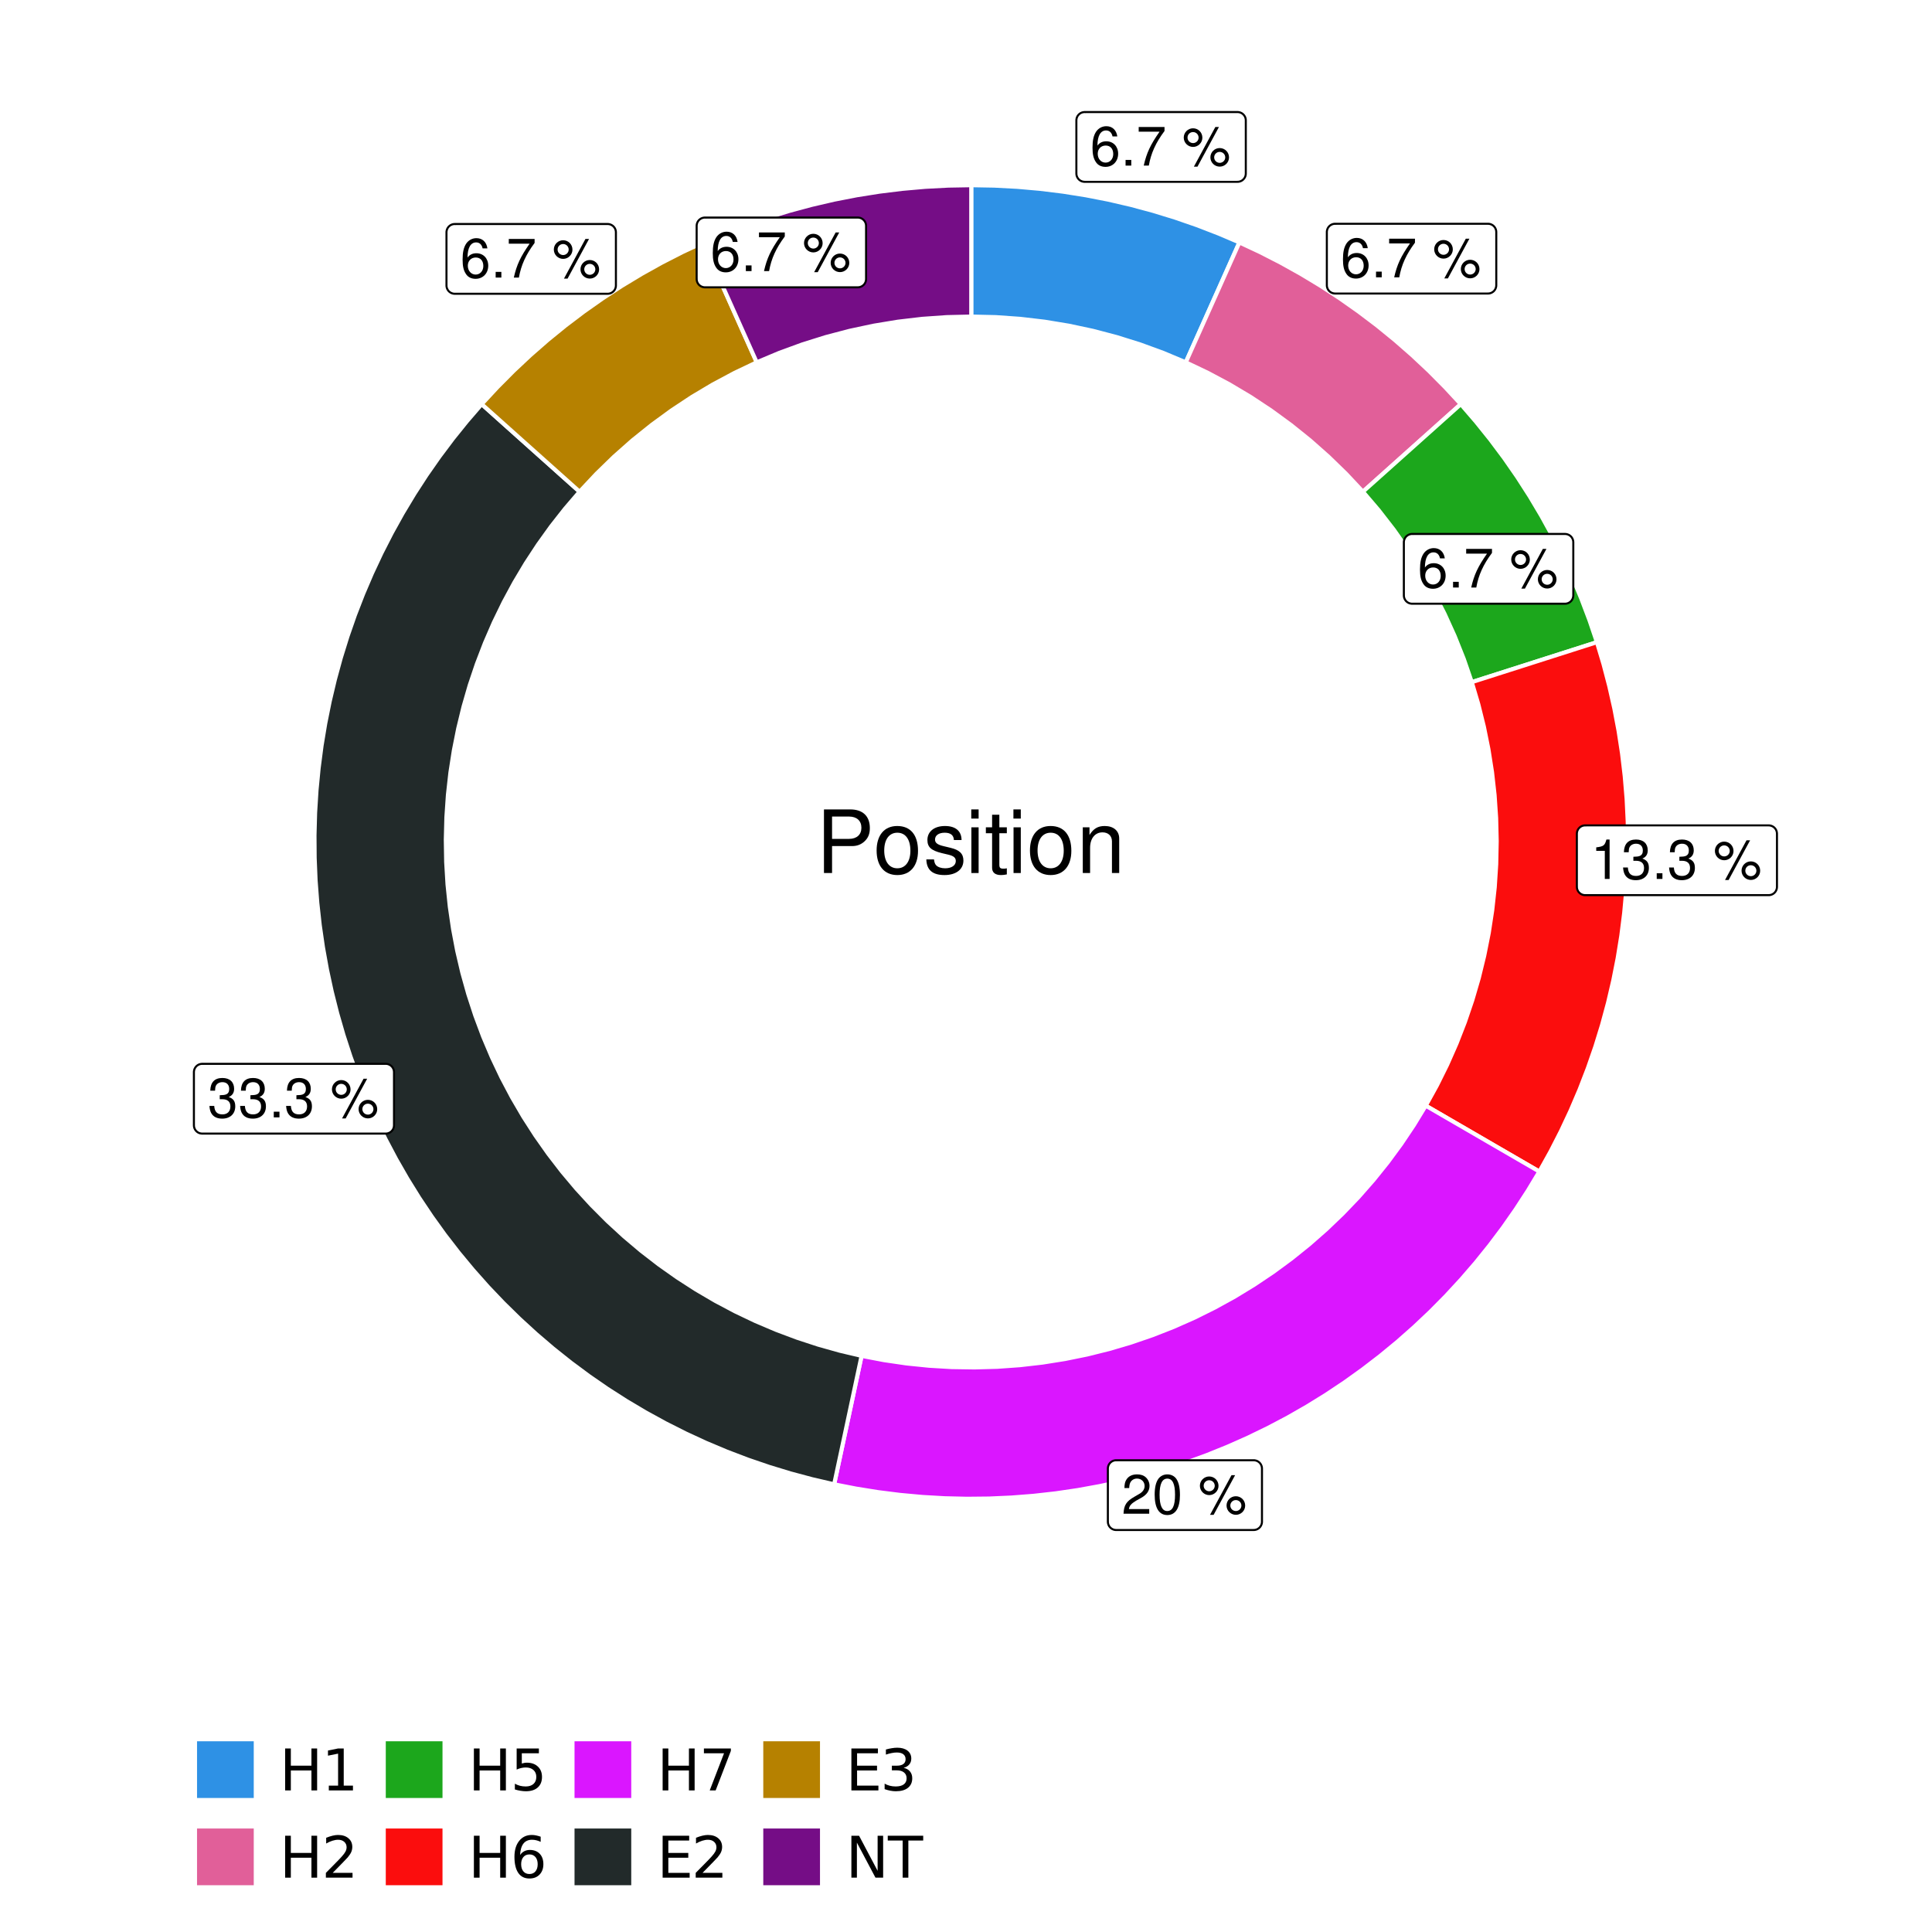 <?xml version="1.0" encoding="UTF-8"?>
<svg xmlns="http://www.w3.org/2000/svg" xmlns:xlink="http://www.w3.org/1999/xlink" width="504pt" height="504pt" viewBox="0 0 504 504" version="1.1">
<defs>
<g>
<symbol overflow="visible" id="glyph0-0">
<path style="stroke:none;" d=""/>
</symbol>
<symbol overflow="visible" id="glyph0-1">
<path style="stroke:none;" d="M 7.078 -7.609 C 6.844 -9.281 5.766 -10.281 4.219 -10.281 C 3.109 -10.281 2.125 -9.734 1.516 -8.812 C 0.875 -7.812 0.609 -6.562 0.609 -4.688 C 0.609 -2.953 0.859 -1.859 1.469 -0.953 C 2 -0.109 2.891 0.328 4 0.328 C 5.922 0.328 7.297 -1.109 7.297 -3.109 C 7.297 -5 6.016 -6.344 4.203 -6.344 C 3.219 -6.344 2.438 -5.969 1.891 -5.219 C 1.906 -7.766 2.703 -9.172 4.141 -9.172 C 5.016 -9.172 5.625 -8.609 5.828 -7.609 Z M 4.047 -5.234 C 5.266 -5.234 6.016 -4.375 6.016 -3.016 C 6.016 -1.719 5.156 -0.781 4.016 -0.781 C 2.844 -0.781 1.969 -1.766 1.969 -3.078 C 1.969 -4.344 2.812 -5.234 4.047 -5.234 Z M 4.047 -5.234 "/>
</symbol>
<symbol overflow="visible" id="glyph0-2">
<path style="stroke:none;" d="M 2.719 -1.484 L 1.234 -1.484 L 1.234 0 L 2.719 0 Z M 2.719 -1.484 "/>
</symbol>
<symbol overflow="visible" id="glyph0-3">
<path style="stroke:none;" d="M 7.391 -10.078 L 0.656 -10.078 L 0.656 -8.844 L 6.094 -8.844 C 3.703 -5.422 2.719 -3.312 1.969 0 L 3.297 0 C 3.859 -3.234 5.125 -6 7.391 -9.031 Z M 7.391 -10.078 "/>
</symbol>
<symbol overflow="visible" id="glyph0-4">
<path style="stroke:none;" d=""/>
</symbol>
<symbol overflow="visible" id="glyph0-5">
<path style="stroke:none;" d="M 2.828 -9.734 C 1.5 -9.734 0.406 -8.641 0.406 -7.312 C 0.406 -5.969 1.5 -4.875 2.844 -4.875 C 4.172 -4.875 5.266 -5.969 5.266 -7.281 C 5.266 -8.656 4.188 -9.734 2.828 -9.734 Z M 2.828 -8.75 C 3.641 -8.75 4.281 -8.109 4.281 -7.297 C 4.281 -6.516 3.625 -5.875 2.844 -5.875 C 2.047 -5.875 1.391 -6.516 1.391 -7.312 C 1.391 -8.109 2.031 -8.75 2.828 -8.75 Z M 8.656 -10.078 L 3.047 0.281 L 3.984 0.281 L 9.594 -10.078 Z M 9.781 -4.578 C 8.453 -4.578 7.359 -3.5 7.359 -2.156 C 7.359 -0.812 8.453 0.266 9.797 0.266 C 11.125 0.266 12.219 -0.812 12.219 -2.141 C 12.219 -3.5 11.141 -4.578 9.781 -4.578 Z M 9.781 -3.578 C 10.594 -3.578 11.234 -2.938 11.234 -2.141 C 11.234 -1.359 10.578 -0.719 9.797 -0.719 C 8.984 -0.719 8.344 -1.359 8.344 -2.156 C 8.344 -2.938 8.984 -3.578 9.781 -3.578 Z M 9.781 -3.578 "/>
</symbol>
<symbol overflow="visible" id="glyph0-6">
<path style="stroke:none;" d="M 3.688 -7.328 L 3.688 0 L 4.938 0 L 4.938 -10.281 L 4.109 -10.281 C 3.672 -8.703 3.391 -8.484 1.453 -8.234 L 1.453 -7.328 Z M 3.688 -7.328 "/>
</symbol>
<symbol overflow="visible" id="glyph0-7">
<path style="stroke:none;" d="M 3.141 -4.734 L 3.828 -4.734 C 5.188 -4.734 5.922 -4.094 5.922 -2.859 C 5.922 -1.562 5.141 -0.781 3.844 -0.781 C 2.453 -0.781 1.797 -1.484 1.703 -2.984 L 0.453 -2.984 C 0.516 -2.156 0.656 -1.625 0.891 -1.172 C 1.422 -0.172 2.406 0.328 3.781 0.328 C 5.859 0.328 7.188 -0.922 7.188 -2.875 C 7.188 -4.188 6.703 -4.891 5.484 -5.312 C 6.422 -5.703 6.891 -6.406 6.891 -7.453 C 6.891 -9.219 5.75 -10.281 3.828 -10.281 C 1.797 -10.281 0.719 -9.141 0.672 -6.969 L 1.922 -6.969 C 1.938 -7.594 1.984 -7.953 2.141 -8.266 C 2.438 -8.844 3.062 -9.188 3.844 -9.188 C 4.953 -9.188 5.609 -8.516 5.609 -7.406 C 5.609 -6.688 5.359 -6.234 4.812 -6 C 4.469 -5.859 4.016 -5.797 3.141 -5.781 Z M 3.141 -4.734 "/>
</symbol>
<symbol overflow="visible" id="glyph0-8">
<path style="stroke:none;" d="M 7.188 -1.234 L 1.891 -1.234 C 2.016 -2.094 2.469 -2.625 3.719 -3.391 L 5.141 -4.188 C 6.547 -4.969 7.266 -6.016 7.266 -7.281 C 7.266 -8.141 6.922 -8.922 6.328 -9.484 C 5.734 -10.031 4.984 -10.281 4.031 -10.281 C 2.766 -10.281 1.812 -9.828 1.25 -8.938 C 0.891 -8.406 0.734 -7.766 0.719 -6.719 L 1.969 -6.719 C 2 -7.422 2.094 -7.828 2.266 -8.172 C 2.594 -8.797 3.234 -9.188 4 -9.188 C 5.141 -9.188 5.984 -8.359 5.984 -7.25 C 5.984 -6.422 5.516 -5.719 4.625 -5.203 L 3.312 -4.438 C 1.203 -3.234 0.594 -2.266 0.484 -0.016 L 7.188 -0.016 Z M 7.188 -1.234 "/>
</symbol>
<symbol overflow="visible" id="glyph0-9">
<path style="stroke:none;" d="M 3.906 -10.281 C 2.969 -10.281 2.125 -9.859 1.594 -9.156 C 0.938 -8.25 0.609 -6.875 0.609 -4.984 C 0.609 -1.5 1.75 0.328 3.906 0.328 C 6.047 0.328 7.203 -1.5 7.203 -4.891 C 7.203 -6.875 6.891 -8.219 6.234 -9.156 C 5.703 -9.875 4.859 -10.281 3.906 -10.281 Z M 3.906 -9.172 C 5.266 -9.172 5.922 -7.797 5.922 -5 C 5.922 -2.078 5.281 -0.719 3.875 -0.719 C 2.562 -0.719 1.891 -2.141 1.891 -4.969 C 1.891 -7.797 2.562 -9.172 3.906 -9.172 Z M 3.906 -9.172 "/>
</symbol>
<symbol overflow="visible" id="glyph1-0">
<path style="stroke:none;" d=""/>
</symbol>
<symbol overflow="visible" id="glyph1-1">
<path style="stroke:none;" d="M 4.188 -7.031 L 9.406 -7.031 C 10.703 -7.031 11.719 -7.422 12.609 -8.219 C 13.609 -9.125 14.047 -10.203 14.047 -11.719 C 14.047 -14.844 12.203 -16.594 8.922 -16.594 L 2.078 -16.594 L 2.078 0 L 4.188 0 Z M 4.188 -8.906 L 4.188 -14.734 L 8.609 -14.734 C 10.625 -14.734 11.844 -13.641 11.844 -11.812 C 11.844 -10 10.625 -8.906 8.609 -8.906 Z M 4.188 -8.906 "/>
</symbol>
<symbol overflow="visible" id="glyph1-2">
<path style="stroke:none;" d="M 6.188 -12.266 C 2.828 -12.266 0.812 -9.875 0.812 -5.875 C 0.812 -1.844 2.828 0.531 6.219 0.531 C 9.578 0.531 11.609 -1.859 11.609 -5.781 C 11.609 -9.922 9.656 -12.266 6.188 -12.266 Z M 6.219 -10.516 C 8.359 -10.516 9.625 -8.766 9.625 -5.812 C 9.625 -2.984 8.312 -1.234 6.219 -1.234 C 4.094 -1.234 2.797 -2.984 2.797 -5.875 C 2.797 -8.766 4.094 -10.516 6.219 -10.516 Z M 6.219 -10.516 "/>
</symbol>
<symbol overflow="visible" id="glyph1-3">
<path style="stroke:none;" d="M 9.969 -8.609 C 9.953 -10.953 8.406 -12.266 5.641 -12.266 C 2.875 -12.266 1.062 -10.844 1.062 -8.625 C 1.062 -6.766 2.031 -5.875 4.844 -5.188 L 6.625 -4.766 C 7.938 -4.438 8.469 -3.969 8.469 -3.125 C 8.469 -1.984 7.359 -1.234 5.688 -1.234 C 4.672 -1.234 3.797 -1.531 3.328 -2.031 C 3.031 -2.375 2.891 -2.703 2.781 -3.547 L 0.781 -3.547 C 0.859 -0.797 2.406 0.531 5.531 0.531 C 8.531 0.531 10.453 -0.953 10.453 -3.25 C 10.453 -5.031 9.453 -6.016 7.078 -6.578 L 5.266 -7.016 C 3.703 -7.375 3.047 -7.875 3.047 -8.719 C 3.047 -9.828 4.031 -10.516 5.578 -10.516 C 7.109 -10.516 7.922 -9.859 7.969 -8.609 Z M 9.969 -8.609 "/>
</symbol>
<symbol overflow="visible" id="glyph1-4">
<path style="stroke:none;" d="M 3.422 -11.922 L 1.531 -11.922 L 1.531 0 L 3.422 0 Z M 3.422 -16.594 L 1.5 -16.594 L 1.5 -14.203 L 3.422 -14.203 Z M 3.422 -16.594 "/>
</symbol>
<symbol overflow="visible" id="glyph1-5">
<path style="stroke:none;" d="M 5.781 -11.922 L 3.828 -11.922 L 3.828 -15.203 L 1.938 -15.203 L 1.938 -11.922 L 0.312 -11.922 L 0.312 -10.375 L 1.938 -10.375 L 1.938 -1.359 C 1.938 -0.141 2.75 0.531 4.234 0.531 C 4.734 0.531 5.141 0.484 5.781 0.359 L 5.781 -1.234 C 5.516 -1.156 5.266 -1.141 4.875 -1.141 C 4.047 -1.141 3.828 -1.359 3.828 -2.203 L 3.828 -10.375 L 5.781 -10.375 Z M 5.781 -11.922 "/>
</symbol>
<symbol overflow="visible" id="glyph1-6">
<path style="stroke:none;" d="M 1.594 -11.922 L 1.594 0 L 3.5 0 L 3.5 -6.578 C 3.5 -9.016 4.781 -10.609 6.734 -10.609 C 8.234 -10.609 9.203 -9.703 9.203 -8.266 L 9.203 0 L 11.094 0 L 11.094 -9.016 C 11.094 -11 9.609 -12.266 7.312 -12.266 C 5.531 -12.266 4.391 -11.594 3.344 -9.922 L 3.344 -11.922 Z M 1.594 -11.922 "/>
</symbol>
<symbol overflow="visible" id="glyph2-0">
<path style="stroke:none;" d="M 0.75 2.656 L 0.75 -10.578 L 8.25 -10.578 L 8.25 2.656 Z M 1.594 1.812 L 7.406 1.812 L 7.406 -9.734 L 1.594 -9.734 Z M 1.594 1.812 "/>
</symbol>
<symbol overflow="visible" id="glyph2-1">
<path style="stroke:none;" d="M 1.469 -10.938 L 2.953 -10.938 L 2.953 -6.453 L 8.328 -6.453 L 8.328 -10.938 L 9.812 -10.938 L 9.812 0 L 8.328 0 L 8.328 -5.203 L 2.953 -5.203 L 2.953 0 L 1.469 0 Z M 1.469 -10.938 "/>
</symbol>
<symbol overflow="visible" id="glyph2-2">
<path style="stroke:none;" d="M 1.859 -1.25 L 4.281 -1.25 L 4.281 -9.594 L 1.641 -9.062 L 1.641 -10.406 L 4.266 -10.938 L 5.75 -10.938 L 5.75 -1.25 L 8.156 -1.25 L 8.156 0 L 1.859 0 Z M 1.859 -1.25 "/>
</symbol>
<symbol overflow="visible" id="glyph2-3">
<path style="stroke:none;" d="M 2.875 -1.25 L 8.047 -1.25 L 8.047 0 L 1.094 0 L 1.094 -1.25 C 1.656 -1.82 2.422 -2.598 3.391 -3.578 C 4.359 -4.555 4.969 -5.191 5.219 -5.484 C 5.695 -6.016 6.031 -6.461 6.219 -6.828 C 6.406 -7.203 6.5 -7.566 6.5 -7.922 C 6.5 -8.504 6.297 -8.977 5.891 -9.344 C 5.484 -9.707 4.953 -9.891 4.297 -9.891 C 3.828 -9.891 3.332 -9.805 2.812 -9.641 C 2.301 -9.484 1.754 -9.238 1.172 -8.906 L 1.172 -10.406 C 1.766 -10.645 2.32 -10.828 2.844 -10.953 C 3.363 -11.078 3.836 -11.141 4.266 -11.141 C 5.398 -11.141 6.301 -10.852 6.969 -10.281 C 7.645 -9.719 7.984 -8.961 7.984 -8.016 C 7.984 -7.566 7.898 -7.141 7.734 -6.734 C 7.566 -6.328 7.258 -5.852 6.812 -5.312 C 6.688 -5.164 6.297 -4.754 5.641 -4.078 C 4.992 -3.398 4.07 -2.457 2.875 -1.25 Z M 2.875 -1.25 "/>
</symbol>
<symbol overflow="visible" id="glyph2-4">
<path style="stroke:none;" d="M 1.625 -10.938 L 7.422 -10.938 L 7.422 -9.688 L 2.969 -9.688 L 2.969 -7.016 C 3.188 -7.086 3.398 -7.141 3.609 -7.172 C 3.828 -7.211 4.047 -7.234 4.266 -7.234 C 5.484 -7.234 6.445 -6.895 7.156 -6.219 C 7.875 -5.551 8.234 -4.648 8.234 -3.516 C 8.234 -2.336 7.863 -1.422 7.125 -0.766 C 6.395 -0.109 5.363 0.219 4.031 0.219 C 3.57 0.219 3.102 0.176 2.625 0.094 C 2.156 0.02 1.664 -0.094 1.156 -0.25 L 1.156 -1.75 C 1.594 -1.508 2.047 -1.328 2.516 -1.203 C 2.984 -1.086 3.477 -1.031 4 -1.031 C 4.852 -1.031 5.523 -1.25 6.016 -1.688 C 6.504 -2.133 6.75 -2.742 6.75 -3.516 C 6.75 -4.273 6.504 -4.875 6.016 -5.312 C 5.523 -5.758 4.852 -5.984 4 -5.984 C 3.602 -5.984 3.207 -5.938 2.812 -5.844 C 2.426 -5.758 2.031 -5.625 1.625 -5.438 Z M 1.625 -10.938 "/>
</symbol>
<symbol overflow="visible" id="glyph2-5">
<path style="stroke:none;" d="M 4.953 -6.062 C 4.285 -6.062 3.758 -5.832 3.375 -5.375 C 2.988 -4.914 2.797 -4.297 2.797 -3.516 C 2.797 -2.723 2.988 -2.098 3.375 -1.641 C 3.758 -1.18 4.285 -0.953 4.953 -0.953 C 5.617 -0.953 6.145 -1.18 6.531 -1.641 C 6.914 -2.098 7.109 -2.723 7.109 -3.516 C 7.109 -4.297 6.914 -4.914 6.531 -5.375 C 6.145 -5.832 5.617 -6.062 4.953 -6.062 Z M 7.891 -10.688 L 7.891 -9.344 C 7.516 -9.52 7.141 -9.656 6.766 -9.75 C 6.391 -9.844 6.016 -9.891 5.641 -9.891 C 4.66 -9.891 3.91 -9.555 3.391 -8.891 C 2.879 -8.234 2.586 -7.238 2.516 -5.906 C 2.805 -6.332 3.164 -6.66 3.594 -6.891 C 4.031 -7.117 4.516 -7.234 5.047 -7.234 C 6.141 -7.234 7.004 -6.898 7.641 -6.234 C 8.273 -5.566 8.594 -4.66 8.594 -3.516 C 8.594 -2.391 8.258 -1.484 7.594 -0.797 C 6.938 -0.117 6.055 0.219 4.953 0.219 C 3.68 0.219 2.711 -0.266 2.047 -1.234 C 1.379 -2.211 1.047 -3.617 1.047 -5.453 C 1.047 -7.18 1.457 -8.562 2.281 -9.594 C 3.102 -10.625 4.203 -11.141 5.578 -11.141 C 5.953 -11.141 6.328 -11.098 6.703 -11.016 C 7.078 -10.941 7.473 -10.832 7.891 -10.688 Z M 7.891 -10.688 "/>
</symbol>
<symbol overflow="visible" id="glyph2-6">
<path style="stroke:none;" d="M 1.234 -10.938 L 8.266 -10.938 L 8.266 -10.312 L 4.297 0 L 2.75 0 L 6.484 -9.688 L 1.234 -9.688 Z M 1.234 -10.938 "/>
</symbol>
<symbol overflow="visible" id="glyph2-7">
<path style="stroke:none;" d="M 1.469 -10.938 L 8.391 -10.938 L 8.391 -9.688 L 2.953 -9.688 L 2.953 -6.453 L 8.156 -6.453 L 8.156 -5.203 L 2.953 -5.203 L 2.953 -1.25 L 8.516 -1.25 L 8.516 0 L 1.469 0 Z M 1.469 -10.938 "/>
</symbol>
<symbol overflow="visible" id="glyph2-8">
<path style="stroke:none;" d="M 6.094 -5.891 C 6.801 -5.742 7.352 -5.43 7.75 -4.953 C 8.145 -4.473 8.344 -3.879 8.344 -3.172 C 8.344 -2.098 7.969 -1.266 7.219 -0.672 C 6.477 -0.078 5.426 0.219 4.062 0.219 C 3.602 0.219 3.129 0.172 2.641 0.078 C 2.16 -0.016 1.66 -0.148 1.141 -0.328 L 1.141 -1.766 C 1.555 -1.523 2.004 -1.344 2.484 -1.219 C 2.973 -1.094 3.484 -1.031 4.016 -1.031 C 4.941 -1.031 5.648 -1.211 6.141 -1.578 C 6.629 -1.941 6.875 -2.473 6.875 -3.172 C 6.875 -3.816 6.645 -4.32 6.188 -4.688 C 5.738 -5.051 5.113 -5.234 4.312 -5.234 L 3.031 -5.234 L 3.031 -6.453 L 4.359 -6.453 C 5.086 -6.453 5.645 -6.598 6.031 -6.891 C 6.414 -7.18 6.609 -7.598 6.609 -8.141 C 6.609 -8.703 6.41 -9.133 6.016 -9.438 C 5.617 -9.738 5.051 -9.891 4.312 -9.891 C 3.906 -9.891 3.469 -9.844 3 -9.75 C 2.539 -9.664 2.031 -9.531 1.469 -9.344 L 1.469 -10.672 C 2.031 -10.828 2.555 -10.941 3.047 -11.016 C 3.535 -11.098 4 -11.141 4.438 -11.141 C 5.562 -11.141 6.453 -10.883 7.109 -10.375 C 7.766 -9.863 8.094 -9.172 8.094 -8.297 C 8.094 -7.691 7.914 -7.18 7.562 -6.766 C 7.219 -6.348 6.727 -6.055 6.094 -5.891 Z M 6.094 -5.891 "/>
</symbol>
<symbol overflow="visible" id="glyph2-9">
<path style="stroke:none;" d="M 1.469 -10.938 L 3.469 -10.938 L 8.312 -1.781 L 8.312 -10.938 L 9.75 -10.938 L 9.75 0 L 7.75 0 L 2.906 -9.141 L 2.906 0 L 1.469 0 Z M 1.469 -10.938 "/>
</symbol>
<symbol overflow="visible" id="glyph2-10">
<path style="stroke:none;" d="M -0.047 -10.938 L 9.203 -10.938 L 9.203 -9.688 L 5.328 -9.688 L 5.328 0 L 3.844 0 L 3.844 -9.688 L -0.047 -9.688 Z M -0.047 -10.938 "/>
</symbol>
</g>
<clipPath id="clip1">
  <path d="M 30.98 0 L 473.023 0 L 473.023 504 L 30.98 504 Z M 30.98 0 "/>
</clipPath>
<clipPath id="clip2">
  <path d="M 39.199 5.48 L 467.543 5.48 L 467.543 433.824 L 39.199 433.824 Z M 39.199 5.48 "/>
</clipPath>
</defs>
<g id="surface4">
<rect x="0" y="0" width="504" height="504" style="fill:rgb(100%,100%,100%);fill-opacity:1;stroke:none;"/>
<g clip-path="url(#clip1)" clip-rule="nonzero">
<path style="fill-rule:nonzero;fill:rgb(100%,100%,100%);fill-opacity:1;stroke-width:1.067;stroke-linecap:round;stroke-linejoin:round;stroke:rgb(100%,100%,100%);stroke-opacity:1;stroke-miterlimit:10;" d="M 30.98 504 L 473.023 504 L 473.023 0 L 30.98 0 Z M 30.98 504 "/>
</g>
<g clip-path="url(#clip2)" clip-rule="nonzero">
<path style=" stroke:none;fill-rule:nonzero;fill:rgb(100%,100%,100%);fill-opacity:1;" d="M 39.199 433.824 L 467.543 433.824 L 467.543 5.48 L 39.199 5.48 Z M 39.199 433.824 "/>
</g>
<path style="fill-rule:nonzero;fill:rgb(18.039%,56.863%,89.804%);fill-opacity:1;stroke-width:1.067;stroke-linecap:butt;stroke-linejoin:miter;stroke:rgb(100%,100%,100%);stroke-opacity:1;stroke-miterlimit:10;" d="M 309.332 94.523 L 312.129 88.27 L 314.926 82.012 L 317.727 75.758 L 323.32 63.242 L 317.797 60.891 L 312.195 58.73 L 306.52 56.766 L 300.781 55.004 L 294.984 53.445 L 289.133 52.086 L 283.238 50.938 L 277.309 49.996 L 271.352 49.262 L 265.371 48.734 L 259.375 48.418 L 253.371 48.312 L 253.371 82.582 L 259.773 82.73 L 266.16 83.18 L 272.523 83.926 L 278.84 84.969 L 285.105 86.305 L 291.297 87.934 L 297.41 89.848 L 303.426 92.047 Z M 309.332 94.523 "/>
<path style="fill-rule:nonzero;fill:rgb(88.235%,37.255%,60%);fill-opacity:1;stroke-width:1.067;stroke-linecap:butt;stroke-linejoin:miter;stroke:rgb(100%,100%,100%);stroke-opacity:1;stroke-miterlimit:10;" d="M 355.539 128.273 L 360.648 123.707 L 365.758 119.137 L 370.863 114.57 L 381.082 105.43 L 377 101.027 L 372.77 96.766 L 368.391 92.66 L 363.871 88.707 L 359.215 84.914 L 354.426 81.289 L 349.516 77.832 L 344.488 74.551 L 339.348 71.449 L 334.102 68.527 L 328.758 65.789 L 323.32 63.242 L 317.727 75.758 L 314.926 82.012 L 312.129 88.27 L 309.332 94.523 L 315.113 97.277 L 320.762 100.293 L 326.266 103.57 L 331.609 107.105 L 336.781 110.883 L 341.77 114.895 L 346.566 119.141 L 351.16 123.602 Z M 355.539 128.273 "/>
<path style="fill-rule:nonzero;fill:rgb(10.98%,65.49%,10.98%);fill-opacity:1;stroke-width:1.067;stroke-linecap:butt;stroke-linejoin:miter;stroke:rgb(100%,100%,100%);stroke-opacity:1;stroke-miterlimit:10;" d="M 383.941 177.949 L 390.473 175.863 L 397 173.781 L 403.527 171.695 L 410.059 169.609 L 416.586 167.523 L 414.66 161.836 L 412.535 156.223 L 410.215 150.684 L 407.699 145.23 L 405 139.867 L 402.109 134.605 L 399.039 129.445 L 395.789 124.395 L 392.363 119.465 L 388.766 114.656 L 385.004 109.977 L 381.082 105.43 L 370.863 114.57 L 365.758 119.137 L 360.648 123.707 L 355.539 128.273 L 359.695 133.148 L 363.621 138.207 L 367.305 143.449 L 370.738 148.852 L 373.918 154.414 L 376.836 160.113 L 379.48 165.945 L 381.852 171.895 Z M 383.941 177.949 "/>
<path style="fill-rule:nonzero;fill:rgb(98.431%,5.098%,5.098%);fill-opacity:1;stroke-width:1.067;stroke-linecap:butt;stroke-linejoin:miter;stroke:rgb(100%,100%,100%);stroke-opacity:1;stroke-miterlimit:10;" d="M 371.934 288.434 L 377.859 291.875 L 383.789 295.312 L 389.715 298.754 L 401.574 305.629 L 404.473 300.426 L 407.191 295.121 L 409.723 289.727 L 412.066 284.246 L 414.215 278.688 L 416.172 273.059 L 417.93 267.363 L 419.488 261.613 L 420.848 255.809 L 422.004 249.961 L 422.957 244.078 L 423.703 238.168 L 424.246 232.23 L 424.578 226.281 L 424.707 220.324 L 424.625 214.363 L 424.34 208.41 L 423.844 202.473 L 423.145 196.555 L 422.238 190.664 L 421.129 184.809 L 419.812 178.996 L 418.301 173.23 L 416.586 167.523 L 410.059 169.609 L 403.527 171.695 L 397 173.781 L 390.473 175.863 L 383.941 177.949 L 385.648 183.727 L 387.098 189.57 L 388.289 195.473 L 389.223 201.422 L 389.891 207.406 L 390.297 213.414 L 390.441 219.438 L 390.316 225.457 L 389.93 231.469 L 389.277 237.453 L 388.367 243.406 L 387.191 249.312 L 385.762 255.164 L 384.074 260.941 L 382.133 266.645 L 379.945 272.254 L 377.512 277.766 L 374.84 283.16 Z M 371.934 288.434 "/>
<path style="fill-rule:nonzero;fill:rgb(85.49%,8.627%,100%);fill-opacity:1;stroke-width:1.067;stroke-linecap:butt;stroke-linejoin:miter;stroke:rgb(100%,100%,100%);stroke-opacity:1;stroke-miterlimit:10;" d="M 224.758 353.703 L 221.898 367.109 L 220.469 373.809 L 219.035 380.512 L 217.605 387.215 L 223.312 388.332 L 229.051 389.254 L 234.816 389.98 L 240.605 390.512 L 246.41 390.848 L 252.223 390.984 L 258.035 390.926 L 263.844 390.668 L 269.637 390.215 L 275.414 389.566 L 281.164 388.719 L 286.883 387.68 L 292.566 386.445 L 298.199 385.02 L 303.785 383.402 L 309.309 381.602 L 314.773 379.609 L 320.164 377.434 L 325.477 375.078 L 330.707 372.543 L 335.852 369.832 L 340.898 366.945 L 345.844 363.891 L 350.684 360.672 L 355.41 357.289 L 360.02 353.75 L 364.508 350.055 L 368.867 346.207 L 373.094 342.219 L 377.184 338.086 L 381.129 333.816 L 384.93 329.418 L 388.578 324.891 L 392.07 320.246 L 395.402 315.48 L 398.57 310.609 L 401.574 305.629 L 389.715 298.754 L 383.789 295.312 L 377.859 291.875 L 371.934 288.434 L 368.844 293.5 L 365.539 298.43 L 362.027 303.211 L 358.309 307.832 L 354.395 312.293 L 350.289 316.578 L 346.004 320.68 L 341.547 324.594 L 336.922 328.312 L 332.141 331.828 L 327.215 335.129 L 322.148 338.219 L 316.953 341.082 L 311.637 343.723 L 306.215 346.125 L 300.691 348.293 L 295.078 350.223 L 289.391 351.906 L 283.633 353.34 L 277.82 354.523 L 271.957 355.457 L 266.062 356.133 L 260.145 356.555 L 254.215 356.719 L 248.281 356.629 L 242.359 356.277 L 236.457 355.676 L 230.586 354.816 Z M 224.758 353.703 "/>
<path style="fill-rule:nonzero;fill:rgb(13.333%,16.471%,16.471%);fill-opacity:1;stroke-width:1.067;stroke-linecap:butt;stroke-linejoin:miter;stroke:rgb(100%,100%,100%);stroke-opacity:1;stroke-miterlimit:10;" d="M 151.199 128.273 L 146.094 123.707 L 140.984 119.137 L 135.875 114.57 L 125.656 105.43 L 121.82 109.875 L 118.137 114.445 L 114.613 119.141 L 111.25 123.953 L 108.055 128.879 L 105.031 133.91 L 102.18 139.043 L 99.508 144.27 L 97.016 149.582 L 94.707 154.98 L 92.582 160.453 L 90.648 166 L 88.906 171.605 L 87.359 177.266 L 86.004 182.98 L 84.844 188.734 L 83.883 194.527 L 83.125 200.348 L 82.562 206.191 L 82.199 212.051 L 82.039 217.918 L 82.082 223.789 L 82.324 229.656 L 82.77 235.508 L 83.41 241.344 L 84.254 247.156 L 85.297 252.934 L 86.535 258.672 L 87.969 264.363 L 89.598 270.004 L 91.418 275.586 L 93.43 281.102 L 95.629 286.543 L 98.016 291.91 L 100.582 297.188 L 103.328 302.379 L 106.25 307.469 L 109.344 312.457 L 112.609 317.336 L 116.035 322.102 L 119.629 326.746 L 123.375 331.266 L 127.273 335.656 L 131.324 339.906 L 135.516 344.016 L 139.844 347.98 L 144.309 351.797 L 148.898 355.453 L 153.613 358.953 L 158.441 362.289 L 163.387 365.457 L 168.434 368.453 L 173.582 371.277 L 178.824 373.922 L 184.152 376.387 L 189.562 378.664 L 195.047 380.758 L 200.602 382.66 L 206.215 384.371 L 211.887 385.891 L 217.605 387.215 L 219.035 380.512 L 220.469 373.809 L 221.898 367.109 L 224.758 353.703 L 219.07 352.359 L 213.441 350.777 L 207.887 348.953 L 202.414 346.898 L 197.031 344.609 L 191.754 342.094 L 186.59 339.355 L 181.547 336.398 L 176.633 333.227 L 171.859 329.852 L 167.234 326.277 L 162.766 322.504 L 158.461 318.547 L 154.332 314.41 L 150.379 310.102 L 146.617 305.629 L 143.047 300.996 L 139.68 296.219 L 136.516 291.301 L 133.566 286.25 L 130.836 281.082 L 128.328 275.801 L 126.047 270.418 L 124 264.941 L 122.184 259.383 L 120.609 253.754 L 119.277 248.059 L 118.188 242.316 L 117.344 236.531 L 116.746 230.715 L 116.398 224.879 L 116.301 219.031 L 116.453 213.188 L 116.852 207.355 L 117.5 201.543 L 118.398 195.766 L 119.539 190.031 L 120.922 184.352 L 122.547 178.738 L 124.414 173.195 L 126.512 167.738 L 128.84 162.375 L 131.395 157.117 L 134.172 151.973 L 137.168 146.949 L 140.375 142.062 L 143.785 137.312 L 147.398 132.715 Z M 151.199 128.273 "/>
<path style="fill-rule:nonzero;fill:rgb(71.373%,50.588%,0%);fill-opacity:1;stroke-width:1.067;stroke-linecap:butt;stroke-linejoin:miter;stroke:rgb(100%,100%,100%);stroke-opacity:1;stroke-miterlimit:10;" d="M 197.41 94.523 L 194.609 88.27 L 191.812 82.012 L 189.016 75.758 L 186.215 69.5 L 183.418 63.242 L 177.98 65.789 L 172.637 68.527 L 167.391 71.449 L 162.25 74.551 L 157.223 77.832 L 152.312 81.289 L 147.527 84.914 L 142.871 88.707 L 138.352 92.66 L 133.973 96.766 L 129.738 101.027 L 125.656 105.43 L 135.875 114.57 L 140.984 119.137 L 146.094 123.707 L 151.199 128.273 L 155.582 123.602 L 160.172 119.141 L 164.969 114.895 L 169.961 110.883 L 175.133 107.105 L 180.473 103.57 L 185.977 100.293 L 191.625 97.277 Z M 197.41 94.523 "/>
<path style="fill-rule:nonzero;fill:rgb(45.882%,5.098%,52.549%);fill-opacity:1;stroke-width:1.067;stroke-linecap:butt;stroke-linejoin:miter;stroke:rgb(100%,100%,100%);stroke-opacity:1;stroke-miterlimit:10;" d="M 253.371 82.582 L 253.371 48.312 L 247.367 48.418 L 241.371 48.734 L 235.391 49.262 L 229.43 49.996 L 223.5 50.938 L 217.605 52.086 L 211.758 53.445 L 205.961 55.004 L 200.219 56.766 L 194.543 58.73 L 188.941 60.891 L 183.418 63.242 L 186.215 69.5 L 189.016 75.758 L 191.812 82.012 L 194.609 88.27 L 197.41 94.523 L 203.316 92.047 L 209.328 89.848 L 215.441 87.934 L 221.637 86.305 L 227.898 84.969 L 234.219 83.926 L 240.578 83.18 L 246.969 82.73 Z M 253.371 82.582 "/>
<path style="fill-rule:nonzero;fill:rgb(100%,100%,100%);fill-opacity:1;stroke-width:0.533;stroke-linecap:round;stroke-linejoin:round;stroke:rgb(0%,0%,0%);stroke-opacity:1;stroke-miterlimit:10;" d="M 282.953 47.434 L 322.832 47.434 L 322.746 47.43 L 323.094 47.418 L 323.434 47.348 L 323.758 47.223 L 324.062 47.051 L 324.328 46.828 L 324.559 46.57 L 324.746 46.277 L 324.883 45.957 L 324.965 45.617 L 324.992 45.273 L 324.992 31.391 L 324.965 31.047 L 324.883 30.707 L 324.746 30.387 L 324.559 30.094 L 324.328 29.836 L 324.062 29.613 L 323.758 29.441 L 323.434 29.316 L 323.094 29.246 L 322.832 29.23 L 282.953 29.23 L 283.215 29.246 L 282.867 29.234 L 282.523 29.277 L 282.188 29.371 L 281.875 29.52 L 281.586 29.719 L 281.336 29.961 L 281.129 30.238 L 280.965 30.547 L 280.855 30.875 L 280.801 31.219 L 280.793 31.391 L 280.793 45.273 L 280.801 45.098 L 280.801 45.445 L 280.855 45.789 L 280.965 46.117 L 281.129 46.426 L 281.336 46.703 L 281.586 46.945 L 281.875 47.141 L 282.188 47.293 L 282.523 47.387 L 282.867 47.43 Z M 282.953 47.434 "/>
<g style="fill:rgb(0%,0%,0%);fill-opacity:1;">
  <use xlink:href="#glyph0-1" x="284.395" y="43.202"/>
  <use xlink:href="#glyph0-2" x="292.395" y="43.202"/>
  <use xlink:href="#glyph0-3" x="296.395" y="43.202"/>
  <use xlink:href="#glyph0-4" x="304.395" y="43.202"/>
  <use xlink:href="#glyph0-5" x="308.395" y="43.202"/>
</g>
<path style="fill-rule:nonzero;fill:rgb(100%,100%,100%);fill-opacity:1;stroke-width:0.533;stroke-linecap:round;stroke-linejoin:round;stroke:rgb(0%,0%,0%);stroke-opacity:1;stroke-miterlimit:10;" d="M 348.293 76.574 L 388.172 76.574 L 388.086 76.57 L 388.434 76.559 L 388.773 76.488 L 389.098 76.363 L 389.398 76.191 L 389.668 75.973 L 389.898 75.711 L 390.082 75.418 L 390.219 75.098 L 390.305 74.762 L 390.332 74.414 L 390.332 60.535 L 390.305 60.188 L 390.219 59.848 L 390.082 59.531 L 389.898 59.234 L 389.668 58.977 L 389.398 58.754 L 389.098 58.582 L 388.773 58.457 L 388.434 58.391 L 388.172 58.375 L 348.293 58.375 L 348.551 58.391 L 348.203 58.375 L 347.859 58.418 L 347.527 58.512 L 347.211 58.664 L 346.926 58.859 L 346.676 59.102 L 346.465 59.379 L 346.305 59.688 L 346.195 60.016 L 346.137 60.359 L 346.133 60.535 L 346.133 74.414 L 346.137 74.238 L 346.137 74.586 L 346.195 74.93 L 346.305 75.262 L 346.465 75.566 L 346.676 75.844 L 346.926 76.086 L 347.211 76.285 L 347.527 76.434 L 347.859 76.531 L 348.203 76.57 Z M 348.293 76.574 "/>
<g style="fill:rgb(0%,0%,0%);fill-opacity:1;">
  <use xlink:href="#glyph0-1" x="349.73" y="72.343"/>
  <use xlink:href="#glyph0-2" x="357.73" y="72.343"/>
  <use xlink:href="#glyph0-3" x="361.73" y="72.343"/>
  <use xlink:href="#glyph0-4" x="369.73" y="72.343"/>
  <use xlink:href="#glyph0-5" x="373.73" y="72.343"/>
</g>
<path style="fill-rule:nonzero;fill:rgb(100%,100%,100%);fill-opacity:1;stroke-width:0.533;stroke-linecap:round;stroke-linejoin:round;stroke:rgb(0%,0%,0%);stroke-opacity:1;stroke-miterlimit:10;" d="M 368.383 157.492 L 408.266 157.492 L 408.176 157.492 L 408.523 157.477 L 408.863 157.406 L 409.191 157.285 L 409.492 157.109 L 409.762 156.891 L 409.992 156.629 L 410.176 156.336 L 410.312 156.016 L 410.395 155.68 L 410.426 155.332 L 410.426 141.453 L 410.395 141.105 L 410.312 140.77 L 410.176 140.449 L 409.992 140.156 L 409.762 139.895 L 409.492 139.676 L 409.191 139.5 L 408.863 139.379 L 408.523 139.309 L 408.266 139.293 L 368.383 139.293 L 368.645 139.309 L 368.297 139.293 L 367.953 139.336 L 367.617 139.434 L 367.305 139.582 L 367.02 139.781 L 366.766 140.02 L 366.559 140.297 L 366.398 140.605 L 366.285 140.938 L 366.23 141.277 L 366.223 141.453 L 366.223 155.332 L 366.23 155.16 L 366.23 155.508 L 366.285 155.852 L 366.398 156.18 L 366.559 156.488 L 366.766 156.766 L 367.02 157.008 L 367.305 157.203 L 367.617 157.352 L 367.953 157.449 L 368.297 157.492 Z M 368.383 157.492 "/>
<g style="fill:rgb(0%,0%,0%);fill-opacity:1;">
  <use xlink:href="#glyph0-1" x="369.824" y="153.265"/>
  <use xlink:href="#glyph0-2" x="377.824" y="153.265"/>
  <use xlink:href="#glyph0-3" x="381.824" y="153.265"/>
  <use xlink:href="#glyph0-4" x="389.824" y="153.265"/>
  <use xlink:href="#glyph0-5" x="393.824" y="153.265"/>
</g>
<path style="fill-rule:nonzero;fill:rgb(100%,100%,100%);fill-opacity:1;stroke-width:0.533;stroke-linecap:round;stroke-linejoin:round;stroke:rgb(0%,0%,0%);stroke-opacity:1;stroke-miterlimit:10;" d="M 413.516 233.516 L 461.398 233.516 L 461.309 233.516 L 461.656 233.5 L 461.996 233.434 L 462.324 233.309 L 462.625 233.137 L 462.895 232.914 L 463.125 232.656 L 463.309 232.359 L 463.445 232.043 L 463.527 231.703 L 463.559 231.359 L 463.559 217.477 L 463.527 217.133 L 463.445 216.793 L 463.309 216.473 L 463.125 216.18 L 462.895 215.918 L 462.625 215.699 L 462.324 215.527 L 461.996 215.402 L 461.656 215.332 L 461.398 215.316 L 413.516 215.316 L 413.777 215.332 L 413.43 215.32 L 413.086 215.359 L 412.75 215.457 L 412.438 215.605 L 412.152 215.805 L 411.898 216.047 L 411.691 216.324 L 411.531 216.629 L 411.418 216.961 L 411.363 217.305 L 411.355 217.477 L 411.355 231.359 L 411.363 231.184 L 411.363 231.531 L 411.418 231.875 L 411.531 232.203 L 411.691 232.512 L 411.898 232.789 L 412.152 233.031 L 412.438 233.227 L 412.75 233.379 L 413.086 233.473 L 413.43 233.516 Z M 413.516 233.516 "/>
<g style="fill:rgb(0%,0%,0%);fill-opacity:1;">
  <use xlink:href="#glyph0-6" x="414.957" y="229.288"/>
  <use xlink:href="#glyph0-7" x="422.957" y="229.288"/>
  <use xlink:href="#glyph0-2" x="430.957" y="229.288"/>
  <use xlink:href="#glyph0-7" x="434.957" y="229.288"/>
  <use xlink:href="#glyph0-4" x="442.957" y="229.288"/>
  <use xlink:href="#glyph0-5" x="446.957" y="229.288"/>
</g>
<path style="fill-rule:nonzero;fill:rgb(100%,100%,100%);fill-opacity:1;stroke-width:0.533;stroke-linecap:round;stroke-linejoin:round;stroke:rgb(0%,0%,0%);stroke-opacity:1;stroke-miterlimit:10;" d="M 291.168 399.133 L 327.051 399.133 L 326.961 399.133 L 327.309 399.117 L 327.652 399.047 L 327.977 398.926 L 328.277 398.75 L 328.547 398.531 L 328.777 398.27 L 328.961 397.977 L 329.098 397.656 L 329.184 397.32 L 329.211 396.973 L 329.211 383.094 L 329.184 382.746 L 329.098 382.41 L 328.961 382.09 L 328.777 381.797 L 328.547 381.535 L 328.277 381.316 L 327.977 381.141 L 327.652 381.02 L 327.309 380.949 L 327.051 380.934 L 291.168 380.934 L 291.43 380.949 L 291.082 380.934 L 290.738 380.977 L 290.402 381.074 L 290.09 381.223 L 289.805 381.418 L 289.555 381.66 L 289.344 381.938 L 289.184 382.246 L 289.074 382.574 L 289.016 382.918 L 289.008 383.094 L 289.008 396.973 L 289.016 396.801 L 289.016 397.148 L 289.074 397.488 L 289.184 397.82 L 289.344 398.129 L 289.555 398.406 L 289.805 398.645 L 290.09 398.844 L 290.402 398.992 L 290.738 399.09 L 291.082 399.133 Z M 291.168 399.133 "/>
<g style="fill:rgb(0%,0%,0%);fill-opacity:1;">
  <use xlink:href="#glyph0-8" x="292.609" y="394.901"/>
  <use xlink:href="#glyph0-9" x="300.609" y="394.901"/>
  <use xlink:href="#glyph0-4" x="308.609" y="394.901"/>
  <use xlink:href="#glyph0-5" x="312.609" y="394.901"/>
</g>
<path style="fill-rule:nonzero;fill:rgb(100%,100%,100%);fill-opacity:1;stroke-width:0.533;stroke-linecap:round;stroke-linejoin:round;stroke:rgb(0%,0%,0%);stroke-opacity:1;stroke-miterlimit:10;" d="M 52.746 295.723 L 100.625 295.723 L 100.539 295.719 L 100.887 295.707 L 101.227 295.637 L 101.551 295.512 L 101.852 295.34 L 102.121 295.117 L 102.352 294.859 L 102.539 294.566 L 102.676 294.246 L 102.758 293.906 L 102.785 293.562 L 102.785 279.68 L 102.758 279.336 L 102.676 278.996 L 102.539 278.676 L 102.352 278.383 L 102.121 278.125 L 101.852 277.902 L 101.551 277.73 L 101.227 277.605 L 100.887 277.535 L 100.625 277.52 L 52.746 277.52 L 53.008 277.535 L 52.66 277.523 L 52.312 277.566 L 51.98 277.66 L 51.664 277.809 L 51.379 278.008 L 51.129 278.25 L 50.922 278.527 L 50.758 278.836 L 50.648 279.164 L 50.594 279.508 L 50.586 279.68 L 50.586 293.562 L 50.594 293.387 L 50.594 293.734 L 50.648 294.078 L 50.758 294.406 L 50.922 294.715 L 51.129 294.992 L 51.379 295.234 L 51.664 295.43 L 51.98 295.582 L 52.312 295.676 L 52.66 295.719 Z M 52.746 295.723 "/>
<g style="fill:rgb(0%,0%,0%);fill-opacity:1;">
  <use xlink:href="#glyph0-7" x="54.184" y="291.491"/>
  <use xlink:href="#glyph0-7" x="62.184" y="291.491"/>
  <use xlink:href="#glyph0-2" x="70.184" y="291.491"/>
  <use xlink:href="#glyph0-7" x="74.184" y="291.491"/>
  <use xlink:href="#glyph0-4" x="82.184" y="291.491"/>
  <use xlink:href="#glyph0-5" x="86.184" y="291.491"/>
</g>
<path style="fill-rule:nonzero;fill:rgb(100%,100%,100%);fill-opacity:1;stroke-width:0.533;stroke-linecap:round;stroke-linejoin:round;stroke:rgb(0%,0%,0%);stroke-opacity:1;stroke-miterlimit:10;" d="M 118.633 76.637 L 158.512 76.637 L 158.426 76.637 L 158.773 76.621 L 159.113 76.555 L 159.438 76.43 L 159.738 76.254 L 160.008 76.035 L 160.238 75.777 L 160.426 75.48 L 160.559 75.16 L 160.645 74.824 L 160.672 74.477 L 160.672 60.598 L 160.645 60.25 L 160.559 59.914 L 160.426 59.594 L 160.238 59.301 L 160.008 59.039 L 159.738 58.82 L 159.438 58.648 L 159.113 58.523 L 158.773 58.453 L 158.512 58.438 L 118.633 58.438 L 118.891 58.453 L 118.543 58.441 L 118.199 58.48 L 117.867 58.578 L 117.551 58.727 L 117.266 58.926 L 117.016 59.164 L 116.805 59.445 L 116.645 59.75 L 116.535 60.082 L 116.477 60.426 L 116.473 60.598 L 116.473 74.477 L 116.477 74.305 L 116.477 74.652 L 116.535 74.996 L 116.645 75.324 L 116.805 75.633 L 117.016 75.91 L 117.266 76.152 L 117.551 76.348 L 117.867 76.496 L 118.199 76.594 L 118.543 76.637 Z M 118.633 76.637 "/>
<g style="fill:rgb(0%,0%,0%);fill-opacity:1;">
  <use xlink:href="#glyph0-1" x="120.07" y="72.409"/>
  <use xlink:href="#glyph0-2" x="128.07" y="72.409"/>
  <use xlink:href="#glyph0-3" x="132.07" y="72.409"/>
  <use xlink:href="#glyph0-4" x="140.07" y="72.409"/>
  <use xlink:href="#glyph0-5" x="144.07" y="72.409"/>
</g>
<path style="fill-rule:nonzero;fill:rgb(100%,100%,100%);fill-opacity:1;stroke-width:0.533;stroke-linecap:round;stroke-linejoin:round;stroke:rgb(0%,0%,0%);stroke-opacity:1;stroke-miterlimit:10;" d="M 183.895 74.953 L 223.773 74.953 L 223.688 74.953 L 224.035 74.938 L 224.375 74.867 L 224.699 74.746 L 225 74.57 L 225.27 74.352 L 225.5 74.09 L 225.688 73.797 L 225.824 73.477 L 225.906 73.141 L 225.934 72.793 L 225.934 58.914 L 225.906 58.566 L 225.824 58.23 L 225.688 57.91 L 225.5 57.617 L 225.27 57.355 L 225 57.137 L 224.699 56.961 L 224.375 56.84 L 224.035 56.77 L 223.773 56.754 L 183.895 56.754 L 184.156 56.77 L 183.809 56.754 L 183.461 56.797 L 183.129 56.895 L 182.816 57.043 L 182.527 57.242 L 182.277 57.48 L 182.07 57.758 L 181.906 58.066 L 181.797 58.395 L 181.742 58.738 L 181.734 58.914 L 181.734 72.793 L 181.742 72.621 L 181.742 72.969 L 181.797 73.309 L 181.906 73.641 L 182.07 73.949 L 182.277 74.227 L 182.527 74.465 L 182.816 74.664 L 183.129 74.812 L 183.461 74.91 L 183.809 74.953 Z M 183.895 74.953 "/>
<g style="fill:rgb(0%,0%,0%);fill-opacity:1;">
  <use xlink:href="#glyph0-1" x="185.336" y="70.722"/>
  <use xlink:href="#glyph0-2" x="193.336" y="70.722"/>
  <use xlink:href="#glyph0-3" x="197.336" y="70.722"/>
  <use xlink:href="#glyph0-4" x="205.336" y="70.722"/>
  <use xlink:href="#glyph0-5" x="209.336" y="70.722"/>
</g>
<g style="fill:rgb(0%,0%,0%);fill-opacity:1;">
  <use xlink:href="#glyph1-1" x="212.871" y="227.746"/>
  <use xlink:href="#glyph1-2" x="227.871" y="227.746"/>
  <use xlink:href="#glyph1-3" x="240.871" y="227.746"/>
  <use xlink:href="#glyph1-4" x="251.871" y="227.746"/>
  <use xlink:href="#glyph1-5" x="256.871" y="227.746"/>
  <use xlink:href="#glyph1-4" x="262.871" y="227.746"/>
  <use xlink:href="#glyph1-2" x="267.871" y="227.746"/>
  <use xlink:href="#glyph1-6" x="280.871" y="227.746"/>
</g>
<path style=" stroke:none;fill-rule:nonzero;fill:rgb(100%,100%,100%);fill-opacity:1;" d="M 39.199 498.52 L 246.113 498.52 L 246.113 447.52 L 39.199 447.52 Z M 39.199 498.52 "/>
<path style=" stroke:none;fill-rule:nonzero;fill:rgb(100%,100%,100%);fill-opacity:1;" d="M 50.156 470.281 L 67.438 470.281 L 67.438 453 L 50.156 453 Z M 50.156 470.281 "/>
<path style="fill-rule:nonzero;fill:rgb(18.039%,56.863%,89.804%);fill-opacity:1;stroke-width:1.067;stroke-linecap:butt;stroke-linejoin:miter;stroke:rgb(100%,100%,100%);stroke-opacity:1;stroke-miterlimit:10;" d="M 50.867 469.574 L 66.73 469.574 L 66.73 453.711 L 50.867 453.711 Z M 50.867 469.574 "/>
<path style=" stroke:none;fill-rule:nonzero;fill:rgb(100%,100%,100%);fill-opacity:1;" d="M 50.156 493.043 L 67.438 493.043 L 67.438 475.762 L 50.156 475.762 Z M 50.156 493.043 "/>
<path style="fill-rule:nonzero;fill:rgb(88.235%,37.255%,60%);fill-opacity:1;stroke-width:1.067;stroke-linecap:butt;stroke-linejoin:miter;stroke:rgb(100%,100%,100%);stroke-opacity:1;stroke-miterlimit:10;" d="M 50.867 492.332 L 66.73 492.332 L 66.73 476.469 L 50.867 476.469 Z M 50.867 492.332 "/>
<path style=" stroke:none;fill-rule:nonzero;fill:rgb(100%,100%,100%);fill-opacity:1;" d="M 99.395 470.281 L 116.676 470.281 L 116.676 453 L 99.395 453 Z M 99.395 470.281 "/>
<path style="fill-rule:nonzero;fill:rgb(10.98%,65.49%,10.98%);fill-opacity:1;stroke-width:1.067;stroke-linecap:butt;stroke-linejoin:miter;stroke:rgb(100%,100%,100%);stroke-opacity:1;stroke-miterlimit:10;" d="M 100.105 469.574 L 115.969 469.574 L 115.969 453.711 L 100.105 453.711 Z M 100.105 469.574 "/>
<path style=" stroke:none;fill-rule:nonzero;fill:rgb(100%,100%,100%);fill-opacity:1;" d="M 99.395 493.043 L 116.676 493.043 L 116.676 475.762 L 99.395 475.762 Z M 99.395 493.043 "/>
<path style="fill-rule:nonzero;fill:rgb(98.431%,5.098%,5.098%);fill-opacity:1;stroke-width:1.067;stroke-linecap:butt;stroke-linejoin:miter;stroke:rgb(100%,100%,100%);stroke-opacity:1;stroke-miterlimit:10;" d="M 100.105 492.332 L 115.969 492.332 L 115.969 476.469 L 100.105 476.469 Z M 100.105 492.332 "/>
<path style=" stroke:none;fill-rule:nonzero;fill:rgb(100%,100%,100%);fill-opacity:1;" d="M 148.633 470.281 L 165.914 470.281 L 165.914 453 L 148.633 453 Z M 148.633 470.281 "/>
<path style="fill-rule:nonzero;fill:rgb(85.49%,8.627%,100%);fill-opacity:1;stroke-width:1.067;stroke-linecap:butt;stroke-linejoin:miter;stroke:rgb(100%,100%,100%);stroke-opacity:1;stroke-miterlimit:10;" d="M 149.344 469.574 L 165.207 469.574 L 165.207 453.711 L 149.344 453.711 Z M 149.344 469.574 "/>
<path style=" stroke:none;fill-rule:nonzero;fill:rgb(100%,100%,100%);fill-opacity:1;" d="M 148.633 493.043 L 165.914 493.043 L 165.914 475.762 L 148.633 475.762 Z M 148.633 493.043 "/>
<path style="fill-rule:nonzero;fill:rgb(13.333%,16.471%,16.471%);fill-opacity:1;stroke-width:1.067;stroke-linecap:butt;stroke-linejoin:miter;stroke:rgb(100%,100%,100%);stroke-opacity:1;stroke-miterlimit:10;" d="M 149.344 492.332 L 165.207 492.332 L 165.207 476.469 L 149.344 476.469 Z M 149.344 492.332 "/>
<path style=" stroke:none;fill-rule:nonzero;fill:rgb(100%,100%,100%);fill-opacity:1;" d="M 197.875 470.281 L 215.156 470.281 L 215.156 453 L 197.875 453 Z M 197.875 470.281 "/>
<path style="fill-rule:nonzero;fill:rgb(71.373%,50.588%,0%);fill-opacity:1;stroke-width:1.067;stroke-linecap:butt;stroke-linejoin:miter;stroke:rgb(100%,100%,100%);stroke-opacity:1;stroke-miterlimit:10;" d="M 198.582 469.574 L 214.445 469.574 L 214.445 453.711 L 198.582 453.711 Z M 198.582 469.574 "/>
<path style=" stroke:none;fill-rule:nonzero;fill:rgb(100%,100%,100%);fill-opacity:1;" d="M 197.875 493.043 L 215.156 493.043 L 215.156 475.762 L 197.875 475.762 Z M 197.875 493.043 "/>
<path style="fill-rule:nonzero;fill:rgb(45.882%,5.098%,52.549%);fill-opacity:1;stroke-width:1.067;stroke-linecap:butt;stroke-linejoin:miter;stroke:rgb(100%,100%,100%);stroke-opacity:1;stroke-miterlimit:10;" d="M 198.582 492.332 L 214.445 492.332 L 214.445 476.469 L 198.582 476.469 Z M 198.582 492.332 "/>
<g style="fill:rgb(0%,0%,0%);fill-opacity:1;">
  <use xlink:href="#glyph2-1" x="72.918" y="467.064"/>
  <use xlink:href="#glyph2-2" x="83.918" y="467.064"/>
</g>
<g style="fill:rgb(0%,0%,0%);fill-opacity:1;">
  <use xlink:href="#glyph2-1" x="72.918" y="489.826"/>
  <use xlink:href="#glyph2-3" x="83.918" y="489.826"/>
</g>
<g style="fill:rgb(0%,0%,0%);fill-opacity:1;">
  <use xlink:href="#glyph2-1" x="122.156" y="467.064"/>
  <use xlink:href="#glyph2-4" x="133.156" y="467.064"/>
</g>
<g style="fill:rgb(0%,0%,0%);fill-opacity:1;">
  <use xlink:href="#glyph2-1" x="122.156" y="489.826"/>
  <use xlink:href="#glyph2-5" x="133.156" y="489.826"/>
</g>
<g style="fill:rgb(0%,0%,0%);fill-opacity:1;">
  <use xlink:href="#glyph2-1" x="171.395" y="467.064"/>
  <use xlink:href="#glyph2-6" x="182.395" y="467.064"/>
</g>
<g style="fill:rgb(0%,0%,0%);fill-opacity:1;">
  <use xlink:href="#glyph2-7" x="171.395" y="489.826"/>
  <use xlink:href="#glyph2-3" x="180.395" y="489.826"/>
</g>
<g style="fill:rgb(0%,0%,0%);fill-opacity:1;">
  <use xlink:href="#glyph2-7" x="220.633" y="467.064"/>
  <use xlink:href="#glyph2-8" x="229.633" y="467.064"/>
</g>
<g style="fill:rgb(0%,0%,0%);fill-opacity:1;">
  <use xlink:href="#glyph2-9" x="220.633" y="489.826"/>
  <use xlink:href="#glyph2-10" x="231.633" y="489.826"/>
</g>
</g>
</svg>
